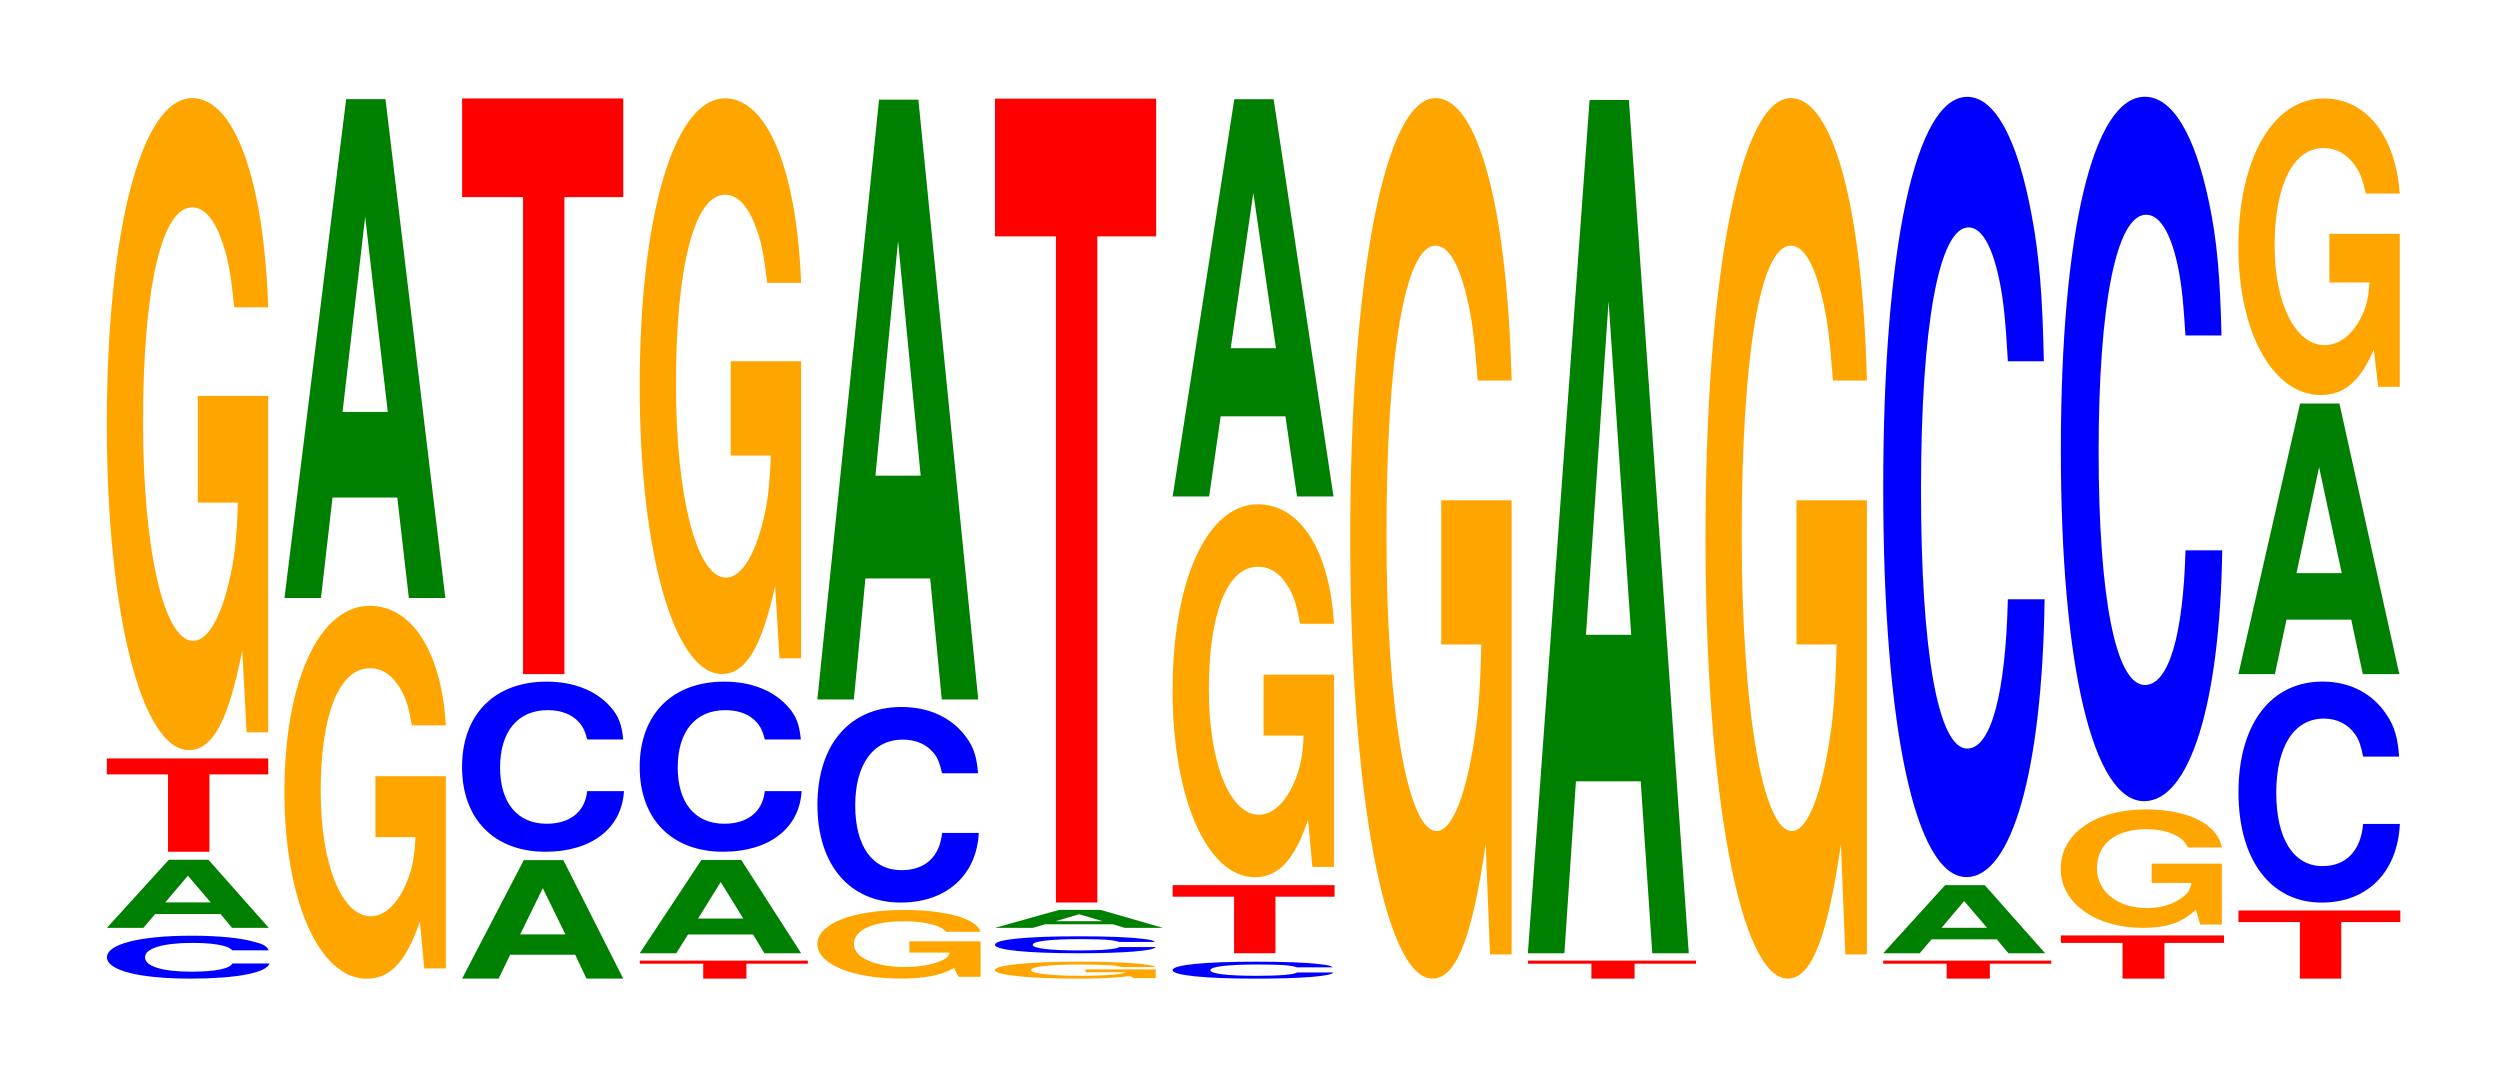<?xml version="1.0" encoding="UTF-8"?>
<svg xmlns="http://www.w3.org/2000/svg" xmlns:xlink="http://www.w3.org/1999/xlink" width="152pt" height="66pt" viewBox="0 0 152 66" version="1.1">
<defs>
<g>
<symbol overflow="visible" id="glyph0-0">
<path style="stroke:none;" d="M 10.5 -1.641 C 10.422 -1.859 10.219 -2 9.75 -2.125 C 8.875 -2.391 7.5 -2.531 5.812 -2.531 C 2.641 -2.531 0.672 -2.016 0.672 -1.219 C 0.672 -0.422 2.625 0.078 5.75 0.078 C 8.547 0.078 10.406 -0.281 10.547 -0.844 L 8.297 -0.844 C 8.156 -0.531 7.25 -0.344 5.812 -0.344 C 4.031 -0.344 2.984 -0.672 2.984 -1.219 C 2.984 -1.766 4.078 -2.094 5.891 -2.094 C 6.688 -2.094 7.359 -2.031 7.781 -1.906 C 8.031 -1.844 8.156 -1.781 8.297 -1.641 Z M 10.5 -1.641 "/>
</symbol>
<symbol overflow="visible" id="glyph1-0">
<path style="stroke:none;" d="M 7.281 -0.844 L 7.984 0 L 10.219 0 L 6.547 -4.141 L 4.141 -4.141 L 0.375 0 L 2.594 0 L 3.312 -0.844 Z M 6.688 -1.547 L 3.922 -1.547 L 5.297 -3.172 Z M 6.688 -1.547 "/>
</symbol>
<symbol overflow="visible" id="glyph2-0">
<path style="stroke:none;" d="M 6.469 -4.703 L 10.047 -4.703 L 10.047 -5.672 L 0.234 -5.672 L 0.234 -4.703 L 3.953 -4.703 L 3.953 0 L 6.469 0 Z M 6.469 -4.703 "/>
</symbol>
<symbol overflow="visible" id="glyph3-0">
<path style="stroke:none;" d="M 10.422 -20.344 L 6.141 -20.344 L 6.141 -13.859 L 8.578 -13.859 C 8.516 -11.734 8.375 -10.438 8.047 -9.078 C 7.516 -6.797 6.719 -5.453 5.859 -5.453 C 4.094 -5.453 2.812 -10.953 2.812 -18.734 C 2.812 -26.875 3.938 -31.812 5.797 -31.812 C 6.562 -31.812 7.203 -31.031 7.688 -29.531 C 8 -28.594 8.156 -27.703 8.359 -25.734 L 10.422 -25.734 C 10.156 -33.516 8.375 -38.453 5.797 -38.453 C 2.719 -38.453 0.609 -30.406 0.609 -18.625 C 0.609 -7.156 2.719 1.188 5.609 1.188 C 7.047 1.188 8.016 -0.625 8.844 -4.875 L 9.109 0.109 L 10.422 0.109 Z M 10.422 -20.344 "/>
</symbol>
<symbol overflow="visible" id="glyph4-0">
<path style="stroke:none;" d="M 10.422 -11.625 L 6.141 -11.625 L 6.141 -7.922 L 8.578 -7.922 C 8.516 -6.703 8.375 -5.969 8.047 -5.188 C 7.516 -3.891 6.719 -3.109 5.859 -3.109 C 4.094 -3.109 2.812 -6.266 2.812 -10.719 C 2.812 -15.375 3.938 -18.188 5.797 -18.188 C 6.562 -18.188 7.203 -17.75 7.688 -16.891 C 8 -16.344 8.156 -15.844 8.359 -14.719 L 10.422 -14.719 C 10.156 -19.172 8.375 -21.984 5.797 -21.984 C 2.719 -21.984 0.609 -17.391 0.609 -10.656 C 0.609 -4.094 2.719 0.688 5.609 0.688 C 7.047 0.688 8.016 -0.359 8.844 -2.797 L 9.109 0.062 L 10.422 0.062 Z M 10.422 -11.625 "/>
</symbol>
<symbol overflow="visible" id="glyph5-0">
<path style="stroke:none;" d="M 7.234 -6.109 L 7.938 0 L 10.156 0 L 6.516 -30.328 L 4.125 -30.328 L 0.375 0 L 2.594 0 L 3.297 -6.109 Z M 6.656 -11.312 L 3.906 -11.312 L 5.281 -23.172 Z M 6.656 -11.312 "/>
</symbol>
<symbol overflow="visible" id="glyph6-0">
<path style="stroke:none;" d="M 7.25 -1.453 L 7.938 0 L 10.172 0 L 6.531 -7.203 L 4.125 -7.203 L 0.375 0 L 2.594 0 L 3.297 -1.453 Z M 6.656 -2.688 L 3.906 -2.688 L 5.281 -5.5 Z M 6.656 -2.688 "/>
</symbol>
<symbol overflow="visible" id="glyph7-0">
<path style="stroke:none;" d="M 10.469 -6.516 C 10.391 -7.375 10.203 -7.922 9.719 -8.469 C 8.859 -9.469 7.484 -10.031 5.812 -10.031 C 2.641 -10.031 0.672 -8.031 0.672 -4.844 C 0.672 -1.672 2.625 0.312 5.75 0.312 C 8.531 0.312 10.391 -1.109 10.516 -3.375 L 8.281 -3.375 C 8.141 -2.109 7.234 -1.391 5.812 -1.391 C 4.031 -1.391 2.984 -2.672 2.984 -4.812 C 2.984 -7 4.062 -8.297 5.875 -8.297 C 6.688 -8.297 7.344 -8.047 7.766 -7.578 C 8.016 -7.312 8.141 -7.047 8.281 -6.516 Z M 10.469 -6.516 "/>
</symbol>
<symbol overflow="visible" id="glyph8-0">
<path style="stroke:none;" d="M 6.453 -29 L 10.031 -29 L 10.031 -35 L 0.234 -35 L 0.234 -29 L 3.938 -29 L 3.938 0 L 6.453 0 Z M 6.453 -29 "/>
</symbol>
<symbol overflow="visible" id="glyph9-0">
<path style="stroke:none;" d="M 6.734 -0.906 L 10.469 -0.906 L 10.469 -1.094 L 0.25 -1.094 L 0.25 -0.906 L 4.109 -0.906 L 4.109 0 L 6.734 0 Z M 6.734 -0.906 "/>
</symbol>
<symbol overflow="visible" id="glyph10-0">
<path style="stroke:none;" d="M 7.266 -1.141 L 7.953 0 L 10.188 0 L 6.547 -5.672 L 4.125 -5.672 L 0.375 0 L 2.594 0 L 3.312 -1.141 Z M 6.672 -2.109 L 3.922 -2.109 L 5.297 -4.328 Z M 6.672 -2.109 "/>
</symbol>
<symbol overflow="visible" id="glyph11-0">
<path style="stroke:none;" d="M 10.422 -17.969 L 6.141 -17.969 L 6.141 -12.234 L 8.578 -12.234 C 8.516 -10.359 8.375 -9.219 8.047 -8.016 C 7.516 -6 6.719 -4.812 5.859 -4.812 C 4.094 -4.812 2.812 -9.672 2.812 -16.547 C 2.812 -23.734 3.938 -28.094 5.797 -28.094 C 6.562 -28.094 7.203 -27.406 7.688 -26.078 C 8 -25.25 8.156 -24.469 8.359 -22.734 L 10.422 -22.734 C 10.156 -29.609 8.375 -33.953 5.797 -33.953 C 2.719 -33.953 0.609 -26.859 0.609 -16.453 C 0.609 -6.328 2.719 1.047 5.609 1.047 C 7.047 1.047 8.016 -0.547 8.844 -4.312 L 9.109 0.094 L 10.422 0.094 Z M 10.422 -17.969 "/>
</symbol>
<symbol overflow="visible" id="glyph12-0">
<path style="stroke:none;" d="M 10.547 -2.141 L 6.219 -2.141 L 6.219 -1.453 L 8.672 -1.453 C 8.609 -1.234 8.469 -1.094 8.141 -0.953 C 7.609 -0.719 6.797 -0.578 5.938 -0.578 C 4.141 -0.578 2.844 -1.156 2.844 -1.969 C 2.844 -2.828 3.984 -3.359 5.875 -3.359 C 6.641 -3.359 7.297 -3.266 7.781 -3.109 C 8.094 -3.016 8.266 -2.922 8.453 -2.719 L 10.547 -2.719 C 10.281 -3.531 8.469 -4.047 5.859 -4.047 C 2.75 -4.047 0.625 -3.203 0.625 -1.969 C 0.625 -0.75 2.766 0.125 5.672 0.125 C 7.125 0.125 8.109 -0.062 8.938 -0.516 L 9.203 0.016 L 10.547 0.016 Z M 10.547 -2.141 "/>
</symbol>
<symbol overflow="visible" id="glyph13-0">
<path style="stroke:none;" d="M 10.438 -7.5 C 10.359 -8.484 10.172 -9.109 9.688 -9.734 C 8.828 -10.891 7.453 -11.531 5.781 -11.531 C 2.641 -11.531 0.672 -9.25 0.672 -5.578 C 0.672 -1.938 2.625 0.359 5.734 0.359 C 8.5 0.359 10.344 -1.281 10.484 -3.875 L 8.25 -3.875 C 8.109 -2.422 7.219 -1.609 5.781 -1.609 C 4.016 -1.609 2.969 -3.062 2.969 -5.547 C 2.969 -8.047 4.062 -9.547 5.859 -9.547 C 6.656 -9.547 7.312 -9.266 7.75 -8.719 C 8 -8.406 8.109 -8.109 8.25 -7.5 Z M 10.438 -7.5 "/>
</symbol>
<symbol overflow="visible" id="glyph14-0">
<path style="stroke:none;" d="M 7.234 -7.359 L 7.938 0 L 10.156 0 L 6.516 -36.469 L 4.125 -36.469 L 0.375 0 L 2.594 0 L 3.297 -7.359 Z M 6.656 -13.609 L 3.906 -13.609 L 5.281 -27.875 Z M 6.656 -13.609 "/>
</symbol>
<symbol overflow="visible" id="glyph15-0">
<path style="stroke:none;" d="M 10.391 -0.531 L 6.125 -0.531 L 6.125 -0.359 L 8.562 -0.359 C 8.5 -0.312 8.344 -0.266 8.031 -0.234 C 7.5 -0.172 6.703 -0.141 5.844 -0.141 C 4.078 -0.141 2.812 -0.281 2.812 -0.484 C 2.812 -0.703 3.938 -0.828 5.797 -0.828 C 6.547 -0.828 7.203 -0.812 7.672 -0.781 C 7.984 -0.75 8.141 -0.719 8.344 -0.672 L 10.391 -0.672 C 10.141 -0.875 8.344 -1 5.781 -1 C 2.703 -1 0.609 -0.797 0.609 -0.484 C 0.609 -0.188 2.719 0.031 5.594 0.031 C 7.031 0.031 8 -0.016 8.812 -0.125 L 9.078 0 L 10.391 0 Z M 10.391 -0.531 "/>
</symbol>
<symbol overflow="visible" id="glyph16-0">
<path style="stroke:none;" d="M 10.406 -0.656 C 10.328 -0.734 10.141 -0.797 9.656 -0.844 C 8.812 -0.953 7.438 -1 5.766 -1 C 2.625 -1 0.672 -0.812 0.672 -0.484 C 0.672 -0.172 2.609 0.031 5.703 0.031 C 8.469 0.031 10.312 -0.109 10.453 -0.344 L 8.234 -0.344 C 8.094 -0.219 7.188 -0.141 5.766 -0.141 C 4 -0.141 2.969 -0.266 2.969 -0.484 C 2.969 -0.703 4.047 -0.828 5.844 -0.828 C 6.641 -0.828 7.297 -0.812 7.719 -0.766 C 7.969 -0.734 8.094 -0.703 8.234 -0.656 Z M 10.406 -0.656 "/>
</symbol>
<symbol overflow="visible" id="glyph17-0">
<path style="stroke:none;" d="M 7.562 -0.219 L 8.281 0 L 10.609 0 L 6.812 -1.094 L 4.297 -1.094 L 0.391 0 L 2.703 0 L 3.438 -0.219 Z M 6.938 -0.406 L 4.078 -0.406 L 5.516 -0.828 Z M 6.938 -0.406 "/>
</symbol>
<symbol overflow="visible" id="glyph18-0">
<path style="stroke:none;" d="M 6.453 -40.5 L 10.031 -40.5 L 10.031 -48.875 L 0.234 -48.875 L 0.234 -40.5 L 3.938 -40.5 L 3.938 0 L 6.453 0 Z M 6.453 -40.5 "/>
</symbol>
<symbol overflow="visible" id="glyph19-0">
<path style="stroke:none;" d="M 6.484 -3.438 L 10.078 -3.438 L 10.078 -4.141 L 0.234 -4.141 L 0.234 -3.438 L 3.969 -3.438 L 3.969 0 L 6.484 0 Z M 6.484 -3.438 "/>
</symbol>
<symbol overflow="visible" id="glyph20-0">
<path style="stroke:none;" d="M 7.234 -4.875 L 7.938 0 L 10.156 0 L 6.516 -24.156 L 4.125 -24.156 L 0.375 0 L 2.594 0 L 3.297 -4.875 Z M 6.656 -9.016 L 3.906 -9.016 L 5.281 -18.453 Z M 6.656 -9.016 "/>
</symbol>
<symbol overflow="visible" id="glyph21-0">
<path style="stroke:none;" d="M 10.422 -27.469 L 6.141 -27.469 L 6.141 -18.703 L 8.578 -18.703 C 8.516 -15.828 8.375 -14.078 8.047 -12.266 C 7.516 -9.172 6.719 -7.359 5.859 -7.359 C 4.094 -7.359 2.812 -14.781 2.812 -25.297 C 2.812 -36.297 3.938 -42.953 5.797 -42.953 C 6.562 -42.953 7.203 -41.891 7.688 -39.859 C 8 -38.609 8.156 -37.406 8.359 -34.75 L 10.422 -34.75 C 10.156 -45.266 8.375 -51.922 5.797 -51.922 C 2.719 -51.922 0.609 -41.062 0.609 -25.156 C 0.609 -9.672 2.719 1.609 5.609 1.609 C 7.047 1.609 8.016 -0.844 8.844 -6.578 L 9.109 0.141 L 10.422 0.141 Z M 10.422 -27.469 "/>
</symbol>
<symbol overflow="visible" id="glyph22-0">
<path style="stroke:none;" d="M 7.234 -10.453 L 7.938 0 L 10.156 0 L 6.516 -51.875 L 4.125 -51.875 L 0.375 0 L 2.594 0 L 3.297 -10.453 Z M 6.656 -19.359 L 3.906 -19.359 L 5.281 -39.641 Z M 6.656 -19.359 "/>
</symbol>
<symbol overflow="visible" id="glyph23-0">
<path style="stroke:none;" d="M 10.438 -29.938 C 10.359 -33.844 10.172 -36.328 9.688 -38.875 C 8.828 -43.484 7.453 -46.016 5.781 -46.016 C 2.641 -46.016 0.672 -36.891 0.672 -22.234 C 0.672 -7.703 2.625 1.422 5.734 1.422 C 8.5 1.422 10.344 -5.094 10.484 -15.469 L 8.25 -15.469 C 8.109 -9.688 7.219 -6.391 5.781 -6.391 C 4.016 -6.391 2.969 -12.234 2.969 -22.109 C 2.969 -32.109 4.062 -38.078 5.859 -38.078 C 6.656 -38.078 7.312 -36.953 7.75 -34.781 C 8 -33.547 8.109 -32.359 8.25 -29.938 Z M 10.438 -29.938 "/>
</symbol>
<symbol overflow="visible" id="glyph24-0">
<path style="stroke:none;" d="M 6.531 -2.172 L 10.156 -2.172 L 10.156 -2.625 L 0.234 -2.625 L 0.234 -2.172 L 3.984 -2.172 L 3.984 0 L 6.531 0 Z M 6.531 -2.172 "/>
</symbol>
<symbol overflow="visible" id="glyph25-0">
<path style="stroke:none;" d="M 10.406 -3.688 L 6.141 -3.688 L 6.141 -2.516 L 8.562 -2.516 C 8.5 -2.125 8.359 -1.891 8.031 -1.656 C 7.516 -1.234 6.703 -0.984 5.859 -0.984 C 4.078 -0.984 2.812 -1.984 2.812 -3.406 C 2.812 -4.875 3.938 -5.781 5.797 -5.781 C 6.562 -5.781 7.203 -5.641 7.688 -5.359 C 8 -5.188 8.156 -5.031 8.344 -4.672 L 10.406 -4.672 C 10.141 -6.094 8.359 -6.984 5.781 -6.984 C 2.703 -6.984 0.609 -5.516 0.609 -3.375 C 0.609 -1.297 2.719 0.219 5.609 0.219 C 7.047 0.219 8.016 -0.109 8.828 -0.891 L 9.094 0.016 L 10.406 0.016 Z M 10.406 -3.688 "/>
</symbol>
<symbol overflow="visible" id="glyph26-0">
<path style="stroke:none;" d="M 10.438 -27.016 C 10.359 -30.547 10.172 -32.781 9.688 -35.078 C 8.828 -39.234 7.453 -41.531 5.781 -41.531 C 2.641 -41.531 0.672 -33.297 0.672 -20.062 C 0.672 -6.953 2.625 1.297 5.734 1.297 C 8.5 1.297 10.344 -4.594 10.484 -13.953 L 8.25 -13.953 C 8.109 -8.75 7.219 -5.766 5.781 -5.766 C 4.016 -5.766 2.969 -11.047 2.969 -19.953 C 2.969 -28.969 4.062 -34.359 5.859 -34.359 C 6.656 -34.359 7.312 -33.344 7.75 -31.391 C 8 -30.266 8.109 -29.203 8.25 -27.016 Z M 10.438 -27.016 "/>
</symbol>
<symbol overflow="visible" id="glyph27-0">
<path style="stroke:none;" d="M 10.438 -8.469 C 10.359 -9.578 10.172 -10.281 9.688 -11 C 8.828 -12.312 7.453 -13.031 5.781 -13.031 C 2.641 -13.031 0.672 -10.438 0.672 -6.297 C 0.672 -2.188 2.625 0.406 5.734 0.406 C 8.5 0.406 10.344 -1.438 10.484 -4.375 L 8.25 -4.375 C 8.109 -2.75 7.219 -1.812 5.781 -1.812 C 4.016 -1.812 2.969 -3.469 2.969 -6.266 C 2.969 -9.094 4.062 -10.781 5.859 -10.781 C 6.656 -10.781 7.312 -10.453 7.75 -9.844 C 8 -9.5 8.109 -9.156 8.25 -8.469 Z M 10.438 -8.469 "/>
</symbol>
<symbol overflow="visible" id="glyph28-0">
<path style="stroke:none;" d="M 7.234 -3.312 L 7.938 0 L 10.156 0 L 6.516 -16.453 L 4.125 -16.453 L 0.375 0 L 2.594 0 L 3.297 -3.312 Z M 6.656 -6.141 L 3.906 -6.141 L 5.281 -12.578 Z M 6.656 -6.141 "/>
</symbol>
<symbol overflow="visible" id="glyph29-0">
<path style="stroke:none;" d="M 10.422 -9.25 L 6.141 -9.25 L 6.141 -6.297 L 8.578 -6.297 C 8.516 -5.328 8.375 -4.75 8.047 -4.125 C 7.516 -3.094 6.719 -2.484 5.859 -2.484 C 4.094 -2.484 2.812 -4.984 2.812 -8.516 C 2.812 -12.219 3.938 -14.469 5.797 -14.469 C 6.562 -14.469 7.203 -14.109 7.688 -13.422 C 8 -13 8.156 -12.594 8.359 -11.703 L 10.422 -11.703 C 10.156 -15.234 8.375 -17.484 5.797 -17.484 C 2.719 -17.484 0.609 -13.828 0.609 -8.469 C 0.609 -3.25 2.719 0.547 5.609 0.547 C 7.047 0.547 8.016 -0.281 8.844 -2.219 L 9.109 0.047 L 10.422 0.047 Z M 10.422 -9.25 "/>
</symbol>
</g>
</defs>
<g id="surface1">
<g style="fill:rgb(0%,0%,100%);fill-opacity:1;">
  <use xlink:href="#glyph0-0" x="5.832" y="59.422"/>
</g>
<g style="fill:rgb(0%,50.194%,0%);fill-opacity:1;">
  <use xlink:href="#glyph1-0" x="6.125" y="56.414"/>
</g>
<g style="fill:rgb(100%,0%,0%);fill-opacity:1;">
  <use xlink:href="#glyph2-0" x="6.263" y="51.786"/>
</g>
<g style="fill:rgb(100%,64.647%,0%);fill-opacity:1;">
  <use xlink:href="#glyph3-0" x="5.885" y="44.418"/>
</g>
<g style="fill:rgb(100%,64.647%,0%);fill-opacity:1;">
  <use xlink:href="#glyph4-0" x="16.685" y="58.818"/>
</g>
<g style="fill:rgb(0%,50.194%,0%);fill-opacity:1;">
  <use xlink:href="#glyph5-0" x="16.921" y="36.357"/>
</g>
<g style="fill:rgb(0%,50.194%,0%);fill-opacity:1;">
  <use xlink:href="#glyph6-0" x="27.721" y="59.5"/>
</g>
<g style="fill:rgb(0%,0%,100%);fill-opacity:1;">
  <use xlink:href="#glyph7-0" x="27.421" y="51.474"/>
</g>
<g style="fill:rgb(100%,0%,0%);fill-opacity:1;">
  <use xlink:href="#glyph8-0" x="27.863" y="40.986"/>
</g>
<g style="fill:rgb(100%,0%,0%);fill-opacity:1;">
  <use xlink:href="#glyph9-0" x="38.648" y="59.5"/>
</g>
<g style="fill:rgb(0%,50.194%,0%);fill-opacity:1;">
  <use xlink:href="#glyph10-0" x="38.521" y="57.957"/>
</g>
<g style="fill:rgb(0%,0%,100%);fill-opacity:1;">
  <use xlink:href="#glyph7-0" x="38.221" y="51.474"/>
</g>
<g style="fill:rgb(100%,64.647%,0%);fill-opacity:1;">
  <use xlink:href="#glyph11-0" x="38.285" y="39.932"/>
</g>
<g style="fill:rgb(100%,64.647%,0%);fill-opacity:1;">
  <use xlink:href="#glyph12-0" x="49.073" y="59.373"/>
</g>
<g style="fill:rgb(0%,0%,100%);fill-opacity:1;">
  <use xlink:href="#glyph13-0" x="49.028" y="54.516"/>
</g>
<g style="fill:rgb(0%,50.194%,0%);fill-opacity:1;">
  <use xlink:href="#glyph14-0" x="49.321" y="42.529"/>
</g>
<g style="fill:rgb(100%,64.647%,0%);fill-opacity:1;">
  <use xlink:href="#glyph15-0" x="59.877" y="59.47"/>
</g>
<g style="fill:rgb(0%,0%,100%);fill-opacity:1;">
  <use xlink:href="#glyph16-0" x="59.821" y="57.927"/>
</g>
<g style="fill:rgb(0%,50.194%,0%);fill-opacity:1;">
  <use xlink:href="#glyph17-0" x="60.098" y="56.414"/>
</g>
<g style="fill:rgb(100%,0%,0%);fill-opacity:1;">
  <use xlink:href="#glyph18-0" x="60.263" y="54.872"/>
</g>
<g style="fill:rgb(0%,0%,100%);fill-opacity:1;">
  <use xlink:href="#glyph16-0" x="70.621" y="59.47"/>
</g>
<g style="fill:rgb(100%,0%,0%);fill-opacity:1;">
  <use xlink:href="#glyph19-0" x="71.063" y="57.957"/>
</g>
<g style="fill:rgb(100%,64.647%,0%);fill-opacity:1;">
  <use xlink:href="#glyph4-0" x="70.685" y="52.646"/>
</g>
<g style="fill:rgb(0%,50.194%,0%);fill-opacity:1;">
  <use xlink:href="#glyph20-0" x="70.921" y="30.186"/>
</g>
<g style="fill:rgb(100%,64.647%,0%);fill-opacity:1;">
  <use xlink:href="#glyph21-0" x="81.485" y="57.888"/>
</g>
<g style="fill:rgb(100%,0%,0%);fill-opacity:1;">
  <use xlink:href="#glyph9-0" x="92.648" y="59.5"/>
</g>
<g style="fill:rgb(0%,50.194%,0%);fill-opacity:1;">
  <use xlink:href="#glyph22-0" x="92.521" y="57.957"/>
</g>
<g style="fill:rgb(100%,64.647%,0%);fill-opacity:1;">
  <use xlink:href="#glyph21-0" x="103.085" y="57.888"/>
</g>
<g style="fill:rgb(100%,0%,0%);fill-opacity:1;">
  <use xlink:href="#glyph9-0" x="114.248" y="59.5"/>
</g>
<g style="fill:rgb(0%,50.194%,0%);fill-opacity:1;">
  <use xlink:href="#glyph1-0" x="114.125" y="57.957"/>
</g>
<g style="fill:rgb(0%,0%,100%);fill-opacity:1;">
  <use xlink:href="#glyph23-0" x="113.828" y="51.904"/>
</g>
<g style="fill:rgb(100%,0%,0%);fill-opacity:1;">
  <use xlink:href="#glyph24-0" x="125.067" y="59.5"/>
</g>
<g style="fill:rgb(100%,64.647%,0%);fill-opacity:1;">
  <use xlink:href="#glyph25-0" x="124.681" y="56.197"/>
</g>
<g style="fill:rgb(0%,0%,100%);fill-opacity:1;">
  <use xlink:href="#glyph26-0" x="124.628" y="47.414"/>
</g>
<g style="fill:rgb(100%,0%,0%);fill-opacity:1;">
  <use xlink:href="#glyph19-0" x="135.863" y="59.5"/>
</g>
<g style="fill:rgb(0%,0%,100%);fill-opacity:1;">
  <use xlink:href="#glyph27-0" x="135.428" y="54.471"/>
</g>
<g style="fill:rgb(0%,50.194%,0%);fill-opacity:1;">
  <use xlink:href="#glyph28-0" x="135.721" y="40.986"/>
</g>
<g style="fill:rgb(100%,64.647%,0%);fill-opacity:1;">
  <use xlink:href="#glyph29-0" x="135.485" y="23.47"/>
</g>
</g>
</svg>
